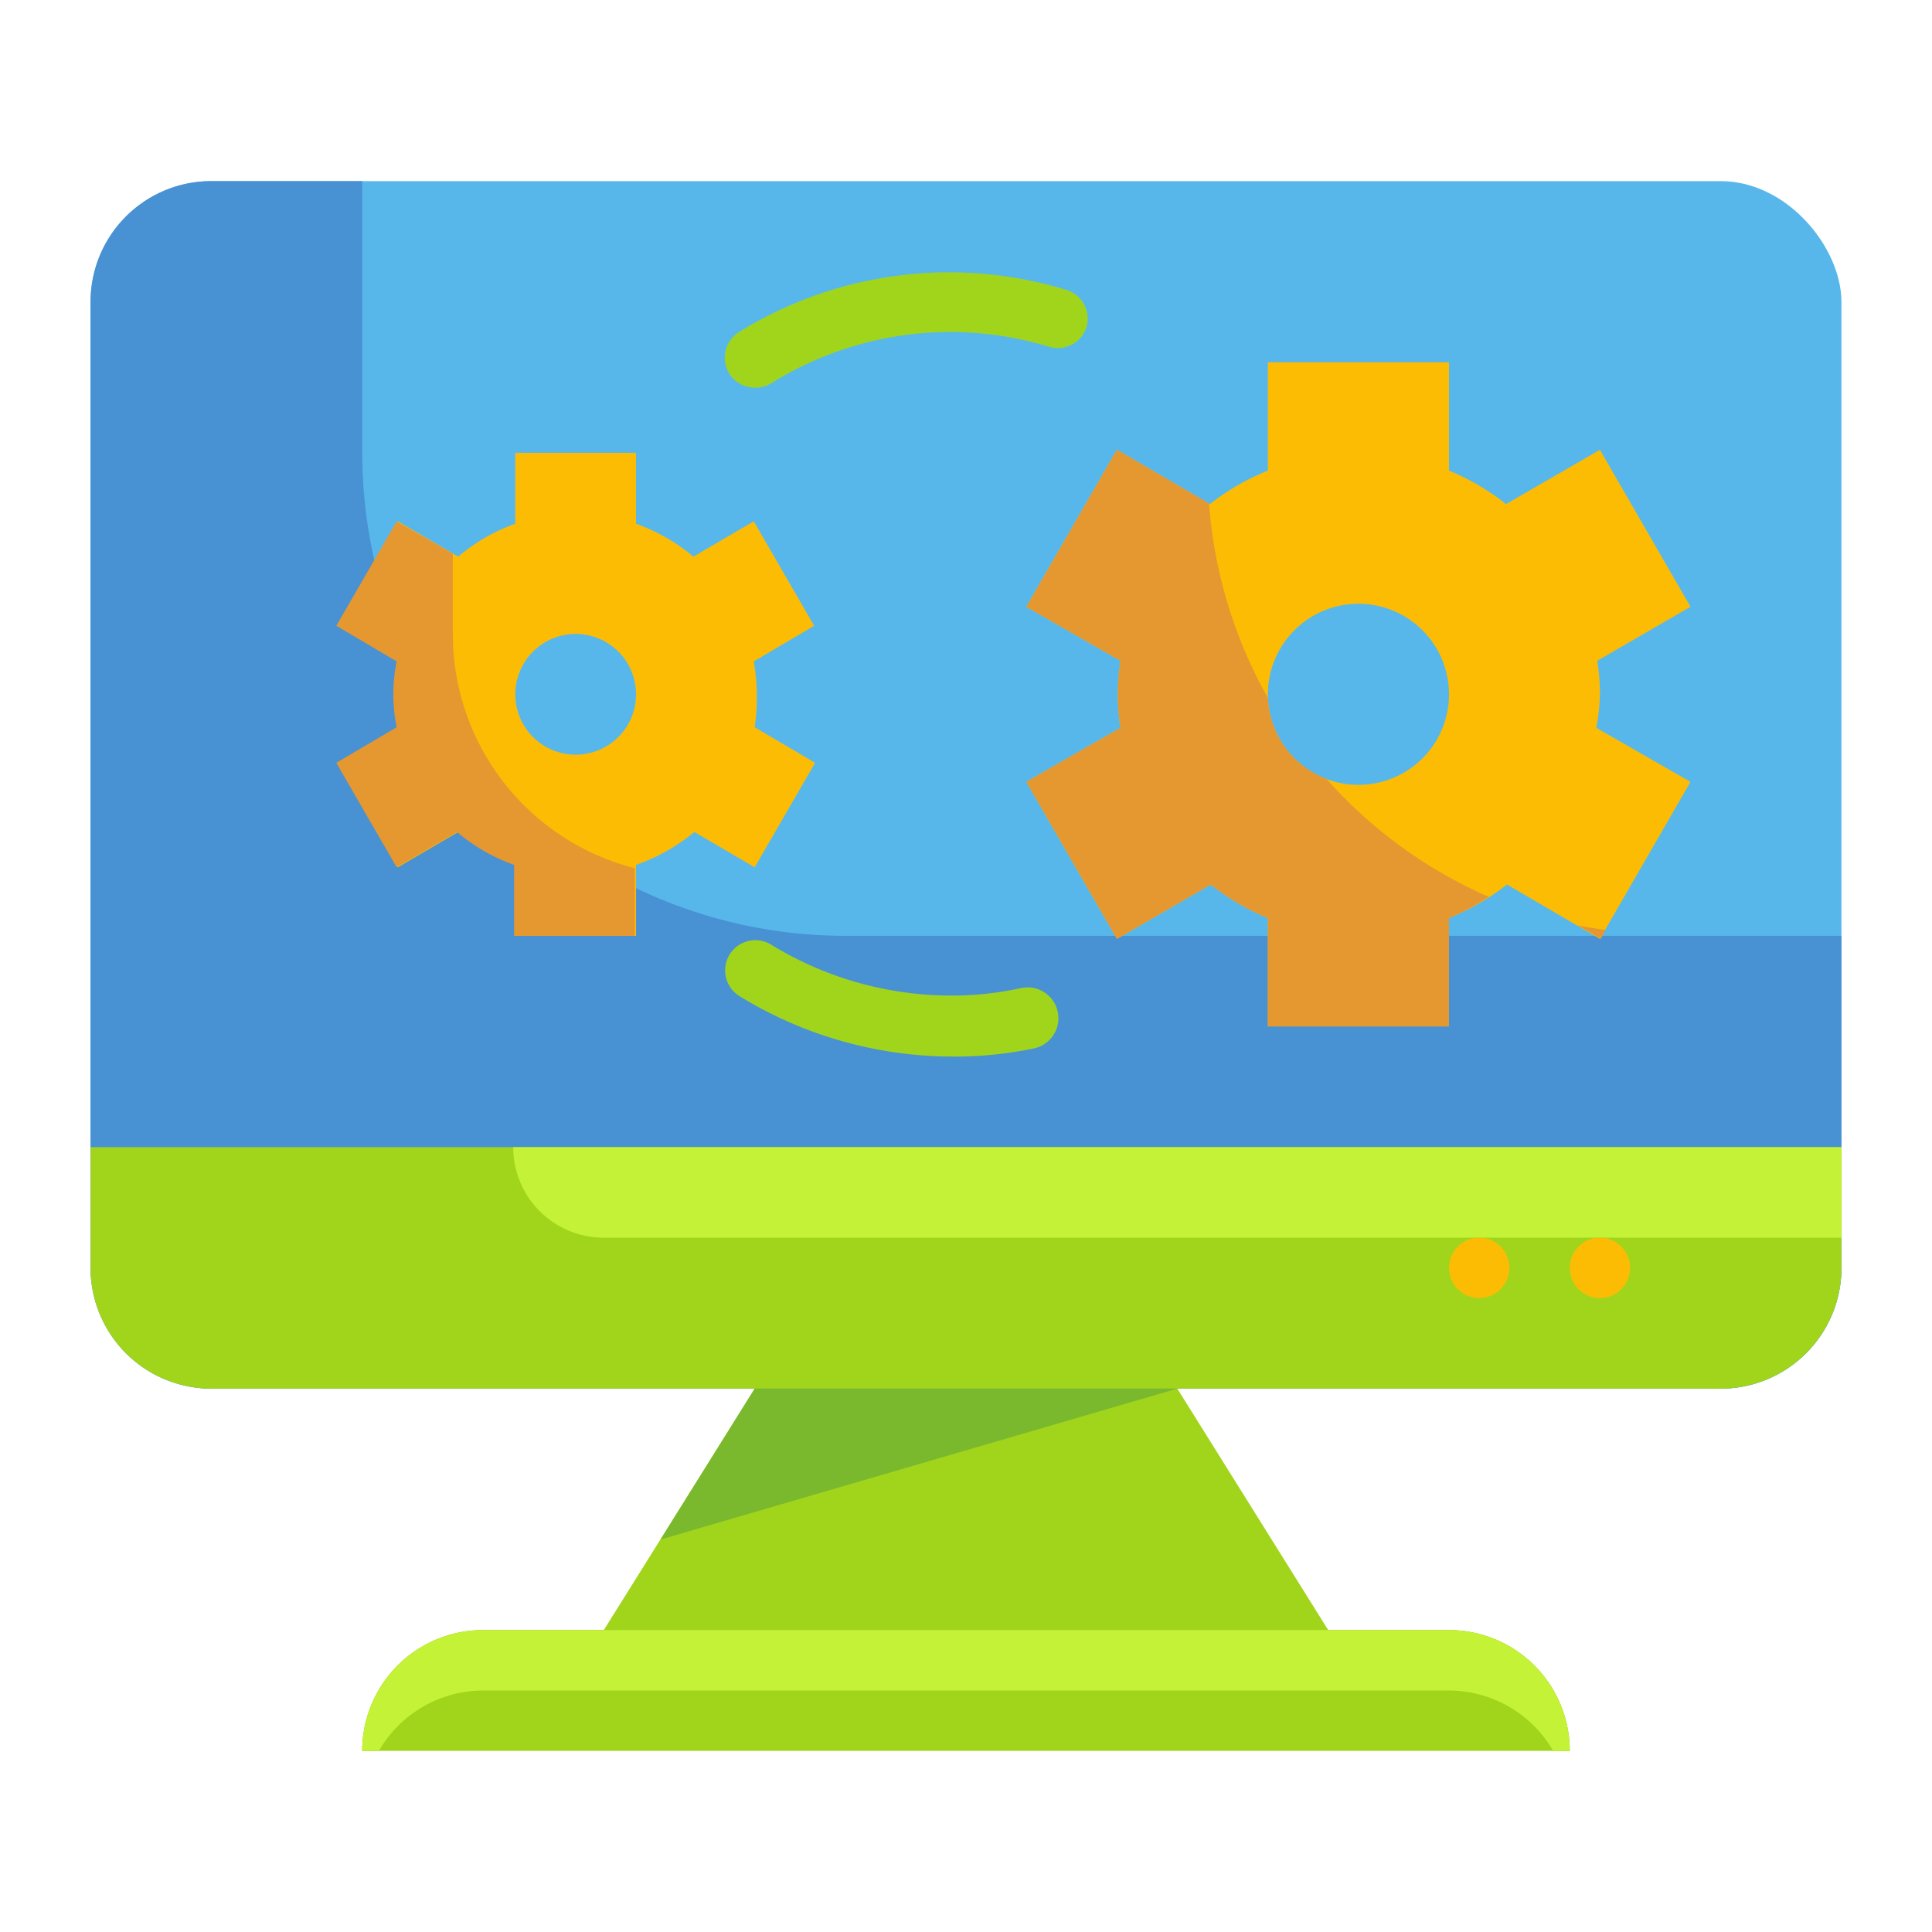 <?xml version="1.0"?>
<svg xmlns="http://www.w3.org/2000/svg" viewBox="0 0 64 64" width="512" height="512"><g id="Flat_Icon" data-name="Flat Icon"><rect x="3" y="6" width="58" height="40" rx="4" ry="4" style="fill:#57b7eb"/><path d="M28,31A16,16,0,0,1,12,15V6H7a4,4,0,0,0-4,4V42a4,4,0,0,0,4,4H57a4,4,0,0,0,4-4V31Z" style="fill:#4891d3"/><polygon points="44 54 20 54 25 46 39 46 44 54" style="fill:#a1d51c"/><path d="M16,54H48a4,4,0,0,1,4,4v0a0,0,0,0,1,0,0H12a0,0,0,0,1,0,0v0A4,4,0,0,1,16,54Z" style="fill:#a1d51c"/><path d="M3,38H61a0,0,0,0,1,0,0v4a4,4,0,0,1-4,4H7a4,4,0,0,1-4-4V38A0,0,0,0,1,3,38Z" style="fill:#a1d51c"/><path d="M53,23a6.83,6.83,0,0,0-.09-1.11L56,20.1l-3-5.2-3.11,1.8A7.81,7.81,0,0,0,48,15.59V12H42v3.59a7.81,7.81,0,0,0-1.92,1.11L37,14.9l-3,5.2,3.12,1.79a6.89,6.89,0,0,0,0,2.22L34,25.9l3,5.2,3.11-1.8A7.81,7.81,0,0,0,42,30.41V34h6V30.41a7.81,7.81,0,0,0,1.92-1.11L53,31.1l3-5.2-3.12-1.79A6.83,6.83,0,0,0,53,23Zm-8,3a3,3,0,1,1,3-3A3,3,0,0,1,45,26Z" style="fill:#fcbc04"/><path d="M25.07,23a6.5,6.5,0,0,0-.1-1.09l2-1.18-2-3.46-2,1.17a6.19,6.19,0,0,0-1.9-1.09V15h-4v2.35a6,6,0,0,0-1.89,1.09l-2-1.17-2,3.46,2,1.18a5.46,5.46,0,0,0,0,2.18l-2,1.18,2,3.46,2-1.17a6,6,0,0,0,1.89,1.09V31h4V28.65A6.19,6.19,0,0,0,23,27.56l2,1.17,2-3.46-2-1.18A6.5,6.5,0,0,0,25.07,23Zm-6,2a2,2,0,1,1,2-2A2,2,0,0,1,19.07,25Z" style="fill:#fcbc04"/><path d="M15,21V18.34l-1.86-1.07-2,3.46,2,1.18a5.46,5.46,0,0,0,0,2.18l-2,1.18,2,3.46,2-1.17a6,6,0,0,0,1.89,1.09V31h4V28.76A8,8,0,0,1,15,21Z" style="fill:#e59730"/><path d="M43.94,25.8A3,3,0,0,1,42,23.12a15.48,15.48,0,0,1-1.95-6.44L37,14.9l-3,5.2,3.12,1.79a6.89,6.89,0,0,0,0,2.22L34,25.9l3,5.2,3.11-1.8A7.81,7.81,0,0,0,42,30.41V34h6V30.41a7.93,7.93,0,0,0,1.32-.7A15.42,15.42,0,0,1,43.94,25.8Z" style="fill:#e59730"/><path d="M52.26,30.65l.77.45.16-.29C52.88,30.76,52.57,30.72,52.26,30.65Z" style="fill:#e59730"/><path d="M16,56H48a4,4,0,0,1,3.45,2H52a4,4,0,0,0-4-4H16a4,4,0,0,0-4,4h.55A4,4,0,0,1,16,56Z" style="fill:#a1d51c"/><path d="M16,56H48a4,4,0,0,1,3.45,2H52a4,4,0,0,0-4-4H16a4,4,0,0,0-4,4h.55A4,4,0,0,1,16,56Z" style="fill:#c4f236"/><polygon points="39 46 25 46 21.88 51 39 46" style="fill:#7ab92d"/><path d="M17,38H61a0,0,0,0,1,0,0v3a0,0,0,0,1,0,0H20a3,3,0,0,1-3-3v0A0,0,0,0,1,17,38Z" style="fill:#c4f236"/><circle cx="53" cy="42" r="1" style="fill:#fcbc04"/><circle cx="49" cy="42" r="1" style="fill:#fcbc04"/><path d="M25,12.84a1,1,0,0,1-.85-.48A1,1,0,0,1,24.48,11a13.24,13.24,0,0,1,10.8-1.41A1,1,0,0,1,36,10.81a1,1,0,0,1-1.24.68,11.2,11.2,0,0,0-9.2,1.2A1,1,0,0,1,25,12.84Z" style="fill:#a1d51c"/><path d="M31.5,35a13.52,13.52,0,0,1-7-2,1,1,0,0,1-.33-1.38,1,1,0,0,1,1.37-.33,11.44,11.44,0,0,0,6,1.69,10.77,10.77,0,0,0,2.29-.25,1,1,0,1,1,.42,2A12.78,12.78,0,0,1,31.5,35Z" style="fill:#a1d51c"/></g></svg>
